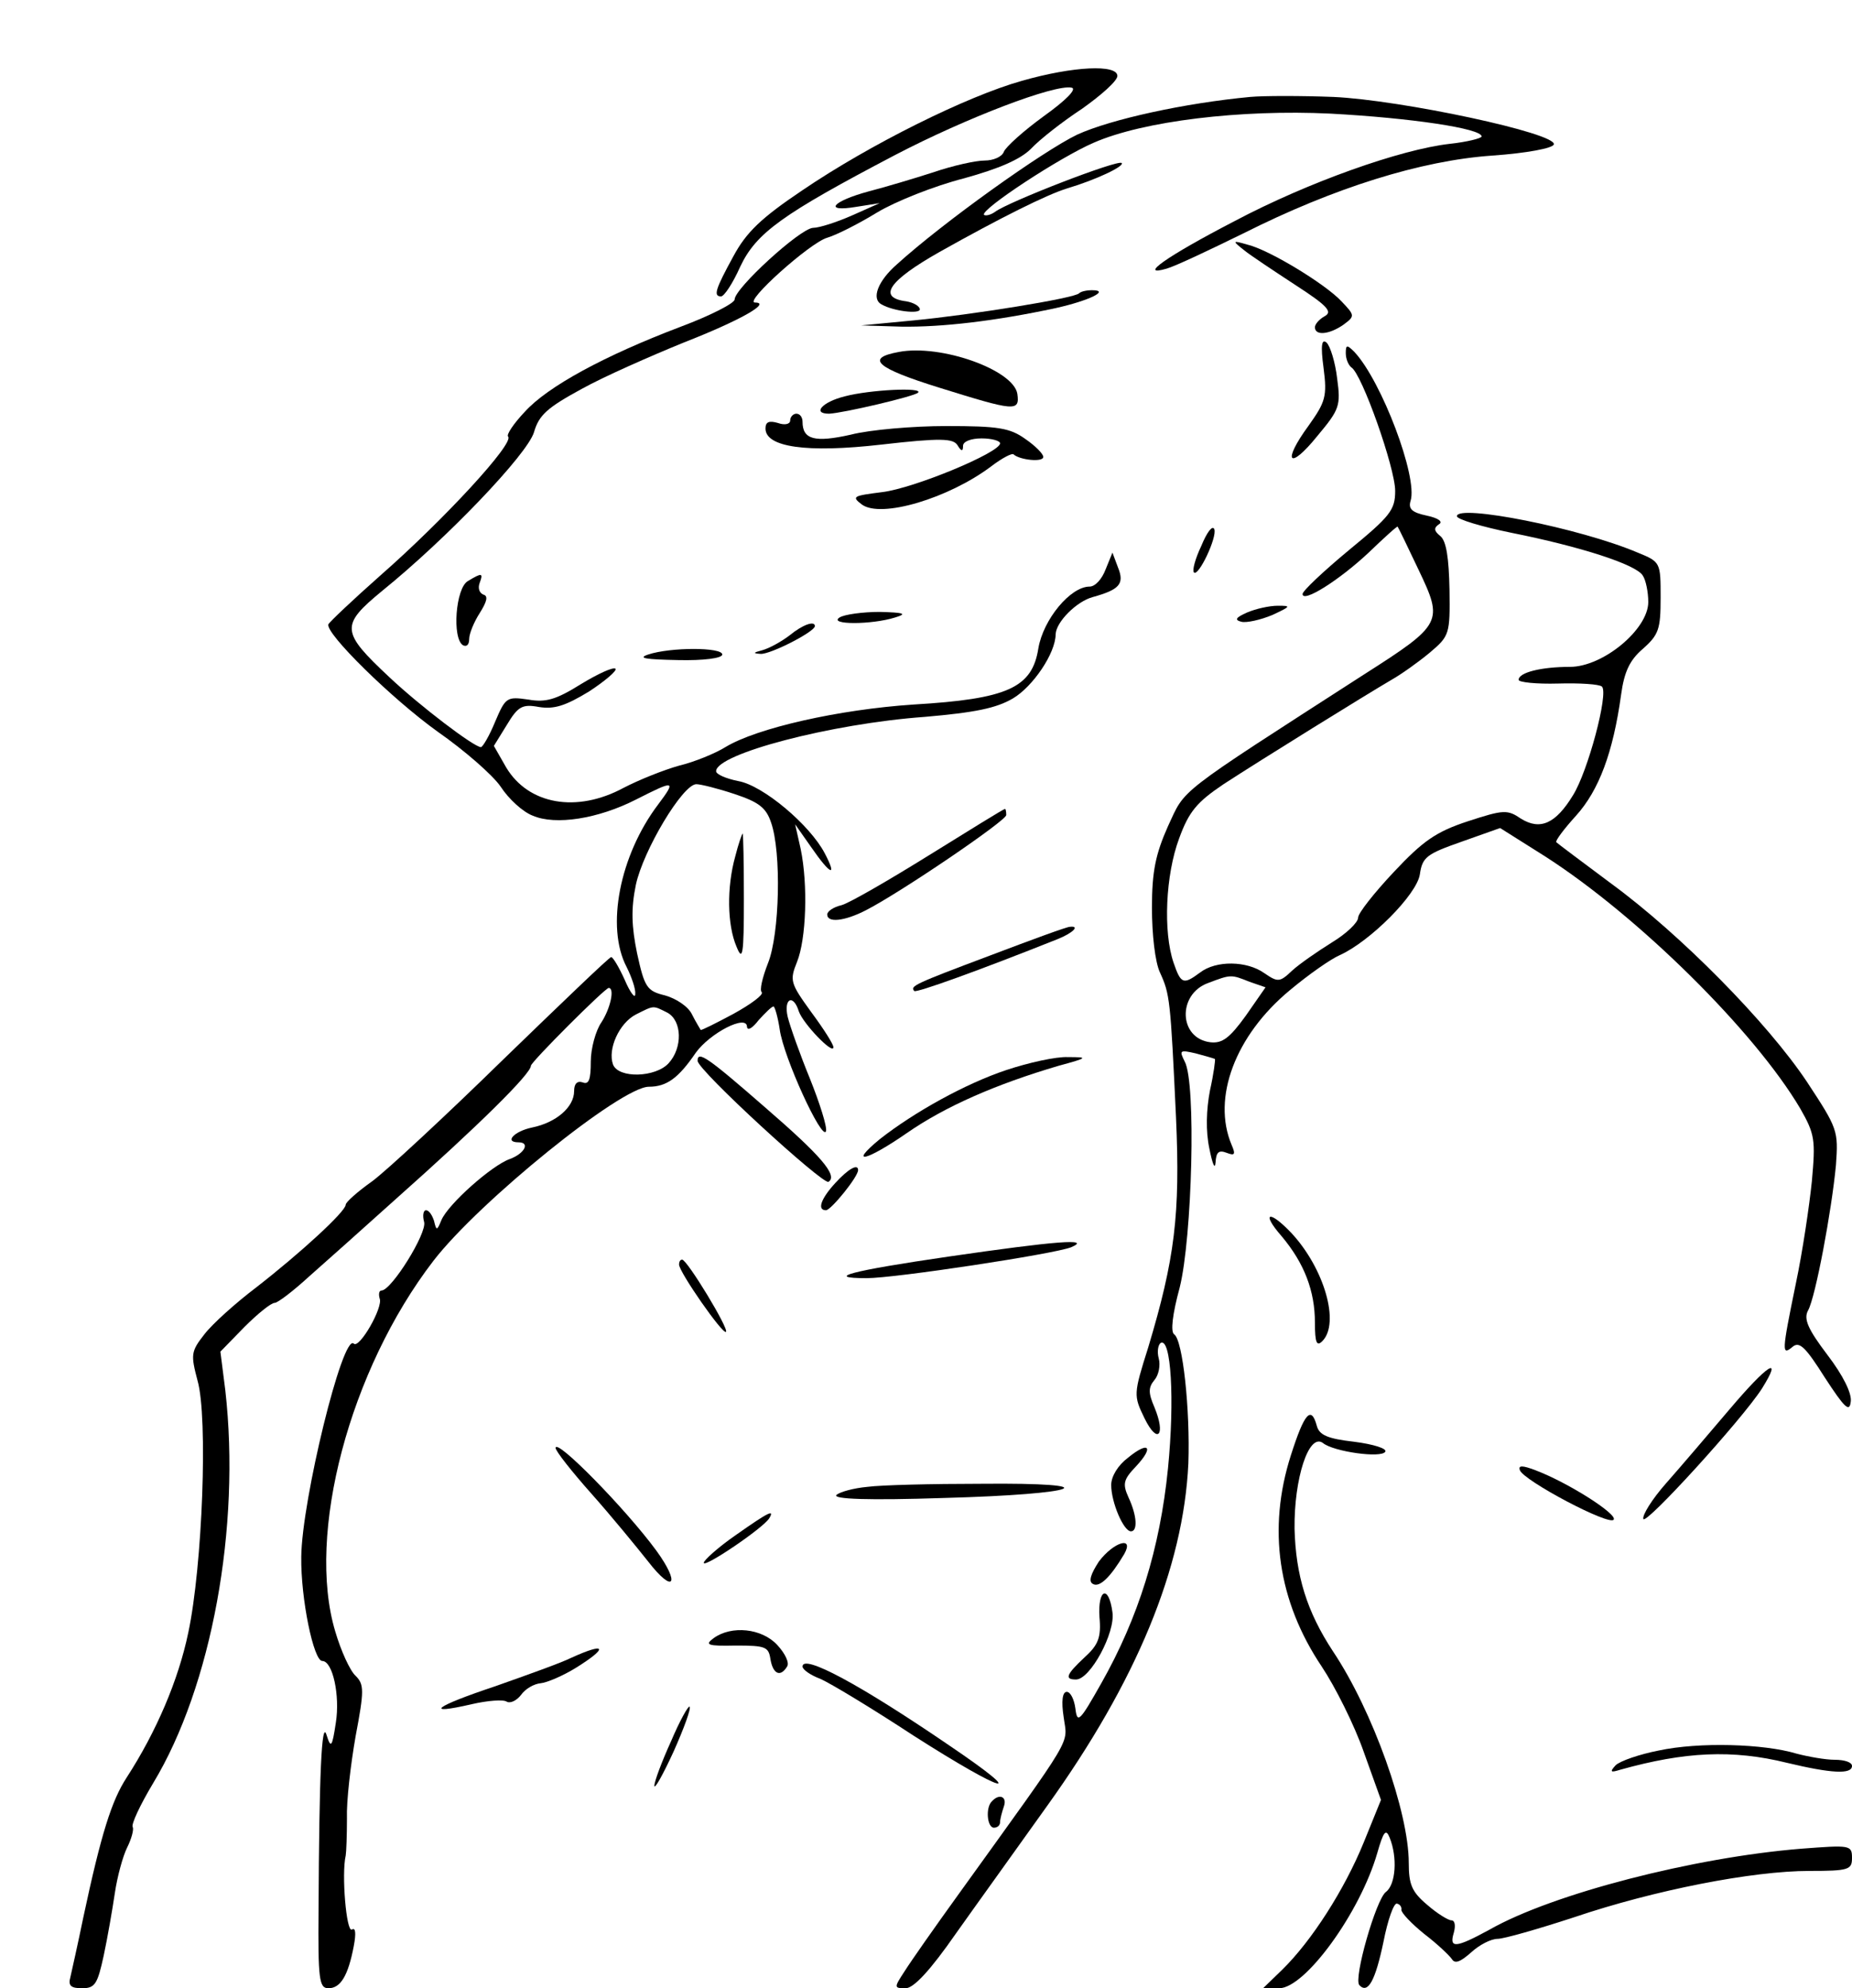 <?xml version="1.0" standalone="no"?>
<!DOCTYPE svg PUBLIC "-//W3C//DTD SVG 20010904//EN"
 "http://www.w3.org/TR/2001/REC-SVG-20010904/DTD/svg10.dtd">
<svg version="1.0" xmlns="http://www.w3.org/2000/svg"
 width="300pt" height="322pt" viewBox="0 0 300 322"
 preserveAspectRatio="xMidYMid meet">
<g transform="translate(0,322) scale(0.1,-0.1)"
fill="#000000" stroke="none">
<path d="M1655 3089 c-89 -25 -246 -103 -355 -177 -67 -45 -91 -68 -112 -107
-29 -53 -33 -65 -20 -65 5 0 19 21 31 48 26 55 68 85 251 181 115 60 259 115
286 109 9 -2 -10 -21 -45 -46 -33 -24 -62 -50 -65 -58 -3 -8 -17 -14 -31 -14
-14 0 -51 -8 -83 -19 -31 -10 -78 -24 -105 -31 -59 -16 -74 -34 -20 -25 l38 6
-45 -20 c-25 -11 -53 -20 -63 -20 -21 -1 -127 -98 -127 -116 0 -6 -39 -26 -87
-44 -124 -47 -216 -97 -253 -138 -18 -19 -30 -37 -27 -40 11 -10 -103 -134
-208 -226 -44 -39 -81 -74 -83 -78 -6 -14 103 -121 177 -174 43 -30 89 -70
102 -89 13 -20 36 -41 52 -47 37 -16 106 -5 167 26 63 32 66 32 36 -8 -62 -82
-85 -198 -51 -263 8 -16 15 -36 14 -44 0 -8 -8 2 -17 23 -9 20 -19 37 -22 37
-3 0 -81 -75 -175 -166 -93 -91 -189 -180 -212 -197 -24 -17 -43 -34 -43 -38
0 -11 -73 -78 -145 -134 -33 -25 -71 -59 -84 -76 -22 -28 -22 -33 -11 -75 17
-59 8 -300 -15 -408 -16 -77 -52 -161 -100 -235 -24 -37 -41 -90 -70 -226 -9
-44 -19 -88 -21 -97 -4 -14 1 -18 19 -18 21 0 25 7 35 53 6 28 14 74 18 101 4
27 13 60 20 74 7 14 11 29 9 33 -3 4 12 36 33 71 95 157 142 415 117 636 l-8
63 39 40 c21 21 43 39 49 39 5 0 31 20 56 43 26 23 89 79 140 125 135 120 219
203 219 216 0 6 120 126 126 126 10 0 3 -33 -12 -56 -9 -13 -17 -42 -17 -63 0
-29 -3 -38 -13 -34 -9 3 -14 -2 -14 -14 0 -26 -29 -51 -68 -59 -29 -6 -46 -24
-22 -24 19 0 10 -18 -14 -27 -29 -10 -100 -73 -111 -99 -7 -17 -8 -18 -12 -1
-3 9 -8 17 -13 17 -4 0 -6 -8 -3 -19 5 -18 -53 -111 -69 -111 -4 0 -5 -6 -3
-13 6 -14 -33 -82 -42 -73 -18 17 -84 -254 -85 -345 -1 -68 20 -169 34 -169
17 0 29 -56 22 -100 -6 -40 -8 -42 -15 -20 -8 27 -12 -65 -13 -282 -1 -114 1
-128 16 -128 20 0 32 21 41 68 4 21 3 31 -3 27 -9 -5 -17 90 -10 120 1 6 2 33
2 60 -1 28 6 87 14 133 14 74 14 84 0 98 -9 8 -24 41 -33 72 -47 157 23 423
159 600 74 96 304 282 349 282 29 0 48 14 76 55 23 32 83 63 83 42 1 -7 9 -2
19 11 11 12 21 22 24 22 2 0 7 -17 10 -37 6 -45 69 -182 75 -165 2 7 -10 45
-26 85 -16 39 -32 84 -36 100 -7 30 9 38 18 9 7 -20 56 -71 56 -58 0 5 -16 30
-36 57 -34 47 -35 51 -23 81 15 37 18 125 6 183 l-9 40 26 -37 c31 -45 43 -50
22 -10 -24 46 -100 110 -140 117 -20 4 -36 11 -36 16 0 28 186 77 338 88 81 7
116 14 143 30 32 19 69 73 69 104 1 20 34 53 60 60 43 12 52 21 41 48 l-9 24
-11 -27 c-6 -16 -17 -28 -26 -28 -31 0 -75 -53 -83 -100 -10 -64 -50 -82 -202
-91 -121 -8 -254 -38 -305 -69 -16 -10 -50 -24 -75 -30 -25 -7 -65 -23 -90
-36 -76 -41 -154 -27 -190 33 l-20 35 21 34 c18 30 25 34 52 29 25 -4 43 2 81
25 26 17 46 34 43 37 -4 3 -28 -8 -56 -25 -40 -25 -57 -30 -85 -25 -35 5 -37
4 -54 -36 -9 -22 -20 -41 -23 -41 -11 0 -98 66 -148 113 -79 74 -80 84 -12
140 105 85 235 221 246 257 8 28 22 40 77 70 36 20 111 53 165 75 92 36 143
65 116 65 -19 0 89 97 117 105 14 4 50 22 81 41 30 18 93 43 140 55 58 16 92
31 109 48 14 15 51 44 83 65 31 22 57 45 57 53 0 19 -71 16 -155 -8z m-465
-1155 c39 -13 51 -22 59 -46 17 -48 14 -181 -5 -228 -9 -23 -14 -44 -10 -47 3
-4 -17 -19 -46 -35 -28 -15 -52 -27 -53 -26 -1 2 -8 13 -14 25 -6 13 -26 26
-44 31 -29 7 -33 13 -45 68 -9 44 -10 72 -2 111 12 56 76 163 98 163 7 0 35
-7 62 -16z m-109 -354 c24 -13 25 -57 2 -82 -21 -23 -81 -25 -90 -2 -9 25 10
67 37 81 30 15 27 15 51 3z"/>
<path d="M1191 1833 c-14 -50 -13 -111 2 -146 10 -25 12 -14 12 77 0 58 -1
106 -2 106 -1 0 -7 -17 -12 -37z"/>
<path d="M2025 3063 c-106 -10 -225 -36 -280 -61 -56 -27 -217 -142 -292 -210
-31 -27 -42 -56 -25 -65 19 -11 62 -16 62 -8 0 5 -10 11 -22 13 -47 6 -29 33
54 80 98 55 174 93 207 103 47 14 93 36 88 41 -6 6 -184 -63 -205 -79 -7 -5
-15 -7 -18 -5 -7 8 124 94 178 117 80 35 238 54 383 47 130 -7 245 -24 245
-37 0 -3 -24 -9 -52 -12 -79 -9 -229 -62 -348 -125 -110 -57 -158 -91 -110
-77 14 4 69 30 124 57 147 74 288 118 403 126 57 4 98 12 100 18 6 18 -247 72
-357 77 -52 2 -113 2 -135 0z"/>
<path d="M2015 2815 c11 -9 49 -34 84 -57 51 -33 60 -43 47 -50 -9 -5 -16 -13
-16 -18 0 -14 23 -12 46 4 19 14 19 15 -3 38 -26 28 -118 84 -153 92 -24 7
-24 6 -5 -9z"/>
<path d="M1748 2745 c-7 -8 -175 -35 -269 -44 l-84 -8 65 -2 c66 -1 152 9 250
30 54 12 89 29 59 29 -9 0 -18 -2 -21 -5z"/>
<path d="M2144 2624 c6 -46 3 -55 -24 -93 -44 -60 -32 -74 14 -17 36 43 38 49
32 93 -3 26 -11 52 -17 58 -8 7 -10 -4 -5 -41z"/>
<path d="M1456 2650 c-55 -10 -37 -26 66 -58 122 -38 130 -39 126 -10 -6 39
-124 81 -192 68z"/>
<path d="M2180 2648 c0 -9 4 -19 9 -23 17 -10 71 -163 71 -200 0 -31 -8 -41
-75 -96 -41 -34 -75 -66 -75 -71 0 -15 59 22 107 67 26 25 47 44 47 42 1 -1
16 -32 34 -70 40 -84 39 -88 -88 -169 -309 -199 -289 -184 -318 -246 -20 -45
-26 -73 -26 -132 0 -43 5 -88 13 -105 16 -35 17 -43 26 -235 7 -157 -2 -229
-45 -372 -24 -76 -24 -78 -6 -115 21 -43 35 -28 16 18 -10 23 -10 32 0 44 7 8
10 24 7 35 -3 11 -1 22 3 25 17 10 23 -92 12 -203 -13 -130 -48 -242 -108
-348 -35 -62 -39 -66 -42 -41 -2 15 -8 27 -14 27 -7 0 -9 -15 -5 -41 6 -46 21
-21 -169 -285 -39 -54 -79 -111 -89 -127 -17 -26 -17 -27 2 -27 13 0 40 29 81
88 34 48 101 141 148 207 145 202 221 386 229 555 3 87 -9 200 -23 209 -6 4
-3 32 9 76 20 80 27 332 8 366 -9 18 -8 19 18 13 15 -4 29 -8 31 -9 1 -1 -2
-24 -8 -51 -6 -31 -7 -66 -1 -94 5 -25 9 -35 10 -23 1 17 5 21 18 16 13 -5 15
-3 8 13 -32 76 6 177 94 250 31 26 67 51 81 57 49 22 125 98 130 131 4 28 11
33 68 53 l62 22 73 -46 c151 -97 339 -283 413 -408 24 -42 25 -51 19 -118 -4
-39 -15 -114 -26 -166 -23 -112 -23 -117 -5 -102 11 9 21 -1 52 -50 32 -49 40
-57 42 -39 2 13 -12 42 -38 76 -31 41 -39 58 -31 72 12 22 38 161 45 235 4 56
3 59 -47 135 -64 96 -205 239 -317 321 -47 35 -87 65 -89 67 -2 2 12 21 32 43
37 41 60 102 73 196 5 37 14 56 35 74 26 23 29 32 29 83 0 57 0 58 -37 73 -94
40 -293 79 -293 59 0 -5 40 -17 89 -27 110 -22 201 -51 212 -69 5 -7 9 -27 9
-43 0 -44 -73 -105 -127 -105 -46 0 -83 -9 -83 -21 0 -4 29 -7 64 -6 35 1 67
-1 71 -5 11 -11 -23 -138 -47 -176 -28 -46 -53 -57 -84 -38 -22 15 -28 15 -86
-4 -52 -17 -73 -32 -120 -82 -32 -34 -58 -67 -58 -74 0 -8 -19 -26 -42 -40
-24 -15 -53 -35 -65 -46 -20 -19 -23 -19 -45 -4 -28 20 -78 21 -104 1 -27 -20
-31 -19 -43 16 -17 50 -13 142 9 201 16 44 29 59 72 88 63 41 231 145 272 169
16 9 44 29 62 44 32 27 33 30 32 102 -1 51 -5 79 -15 87 -10 8 -11 13 -2 19 7
4 -1 10 -20 14 -24 5 -30 11 -26 24 12 38 -47 194 -91 241 -12 12 -14 12 -14
-2z m-156 -1018 l26 -9 -32 -46 c-26 -36 -38 -45 -57 -43 -52 6 -54 78 -4 96
37 14 37 14 67 2z"/>
<path d="M1368 2578 c-36 -9 -53 -28 -25 -28 23 1 138 28 144 34 10 9 -78 5
-119 -6z"/>
<path d="M1280 2539 c0 -6 -9 -8 -20 -4 -14 4 -20 2 -20 -9 0 -30 66 -40 188
-26 96 11 116 10 123 -1 6 -10 9 -11 9 -1 0 7 13 12 30 12 17 0 30 -4 30 -8 0
-15 -140 -73 -191 -79 -47 -6 -50 -7 -33 -20 31 -23 141 10 210 62 17 13 34
22 36 19 10 -9 48 -13 48 -4 0 5 -13 18 -29 29 -25 18 -44 21 -128 21 -54 0
-124 -6 -155 -14 -58 -13 -78 -8 -78 21 0 7 -4 13 -10 13 -5 0 -10 -5 -10 -11z"/>
<path d="M1946 2336 c-10 -21 -15 -40 -12 -43 7 -8 38 57 33 70 -3 7 -12 -5
-21 -27z"/>
<path d="M758 2279 c-20 -11 -26 -93 -8 -104 6 -3 10 1 10 10 0 9 8 28 17 42
12 19 14 28 6 30 -7 3 -9 11 -6 19 6 16 4 17 -19 3z"/>
<path d="M2020 2228 c-18 -8 -21 -12 -9 -15 8 -2 31 3 50 11 30 14 31 15 9 15
-14 0 -36 -5 -50 -11z"/>
<path d="M1360 2220 c-19 -12 52 -12 90 0 20 6 15 8 -25 9 -27 0 -57 -4 -65
-9z"/>
<path d="M1279 2191 c-13 -10 -33 -21 -44 -24 -15 -4 -16 -5 -3 -6 16 -1 88
36 88 45 0 9 -19 3 -41 -15z"/>
<path d="M1050 2160 c-18 -6 -4 -8 48 -9 42 -1 72 3 72 9 0 12 -84 12 -120 0z"/>
<path d="M1505 1835 c-66 -41 -130 -78 -142 -81 -13 -3 -23 -10 -23 -15 0 -14
28 -11 63 7 58 30 227 145 227 154 0 6 -1 10 -2 10 -2 0 -57 -34 -123 -75z"/>
<path d="M1605 1673 c-125 -47 -131 -50 -124 -58 4 -3 104 33 232 84 25 10 37
22 20 20 -5 0 -62 -21 -128 -46z"/>
<path d="M1130 1502 c0 -15 203 -201 212 -196 16 10 -13 43 -102 120 -94 82
-110 93 -110 76z"/>
<path d="M1630 1487 c-66 -22 -149 -68 -205 -112 -52 -43 -21 -35 44 10 62 43
144 79 246 109 48 13 48 14 15 14 -19 1 -64 -9 -100 -21z"/>
<path d="M1353 1304 c-23 -25 -30 -44 -15 -44 8 0 52 54 52 65 0 11 -16 2 -37
-21z"/>
<path d="M2076 1218 c37 -44 54 -89 54 -140 0 -33 3 -39 12 -30 29 29 3 118
-50 175 -36 38 -50 34 -16 -5z"/>
<path d="M1537 1185 c-158 -23 -204 -35 -133 -35 46 0 303 39 331 50 35 15
-26 10 -198 -15z"/>
<path d="M1100 1172 c0 -12 71 -114 76 -109 5 5 -63 117 -71 117 -3 0 -5 -3
-5 -8z"/>
<path d="M2802 938 c-34 -40 -80 -94 -103 -120 -23 -26 -39 -52 -37 -58 3 -11
159 160 192 211 35 56 9 39 -52 -33z"/>
<path d="M2091 863 c-38 -119 -21 -236 50 -342 22 -33 53 -95 68 -138 l28 -78
-28 -69 c-31 -76 -84 -159 -132 -206 l-31 -30 26 0 c42 0 131 122 159 219 10
35 14 40 20 25 13 -32 10 -76 -6 -88 -16 -12 -53 -141 -43 -151 14 -15 26 8
39 70 7 36 17 64 22 62 5 -1 8 -6 7 -10 0 -5 16 -22 37 -39 21 -16 41 -35 45
-41 5 -8 14 -4 31 11 13 12 32 22 43 22 10 0 66 16 124 35 130 44 289 75 381
75 64 0 69 2 69 21 0 21 -3 21 -82 15 -174 -14 -403 -73 -505 -131 -55 -30
-66 -31 -58 -5 3 11 2 20 -4 20 -5 0 -23 11 -39 25 -25 21 -30 33 -30 68 0 82
-58 246 -123 343 -42 64 -60 122 -62 198 -1 81 23 156 46 139 17 -14 95 -25
101 -14 3 5 -19 12 -50 16 -44 5 -57 11 -61 26 -9 33 -20 21 -42 -48z"/>
<path d="M900 875 c0 -5 26 -38 58 -74 32 -36 73 -86 92 -110 41 -53 53 -37
13 18 -50 68 -163 183 -163 166z"/>
<path d="M1827 859 c-16 -12 -27 -30 -27 -44 0 -28 20 -75 32 -75 11 0 10 25
-4 55 -10 22 -8 29 12 50 30 32 21 42 -13 14z"/>
<path d="M2462 839 c6 -17 146 -91 152 -80 6 9 -74 60 -127 80 -21 8 -28 8
-25 0z"/>
<path d="M1405 812 c-22 -2 -44 -8 -50 -13 -7 -7 52 -9 174 -5 223 6 270 25
60 23 -79 0 -162 -2 -184 -5z"/>
<path d="M1192 734 c-29 -20 -52 -41 -52 -45 0 -9 96 56 106 72 9 15 0 11 -54
-27z"/>
<path d="M1780 691 c-13 -20 -17 -32 -10 -36 11 -7 29 11 51 48 17 30 -17 20
-41 -12z"/>
<path d="M1781 601 c3 -33 -2 -45 -24 -65 -30 -28 -33 -36 -14 -36 23 0 64 76
59 109 -6 45 -24 38 -21 -8z"/>
<path d="M1156 567 c-15 -11 -10 -13 36 -12 48 0 53 -2 56 -22 4 -24 16 -30
27 -12 4 6 -3 21 -16 35 -25 27 -74 32 -103 11z"/>
<path d="M925 535 c-16 -8 -72 -28 -123 -46 -99 -33 -116 -47 -38 -29 26 6 52
8 57 4 6 -3 16 2 23 11 7 10 21 18 32 19 10 1 36 12 57 25 53 33 49 42 -8 16z"/>
<path d="M1300 521 c0 -5 13 -14 29 -20 16 -7 84 -48 151 -92 147 -94 191
-106 58 -16 -145 99 -238 149 -238 128z"/>
<path d="M1087 400 c-15 -33 -27 -65 -27 -72 0 -7 14 18 31 55 17 38 29 71 26
73 -2 2 -16 -23 -30 -56z"/>
<path d="M2687 385 c-31 -6 -63 -17 -70 -24 -10 -11 -8 -12 8 -7 104 29 181
33 270 11 71 -17 105 -19 105 -5 0 6 -12 10 -28 10 -15 0 -43 5 -62 10 -53 16
-158 19 -223 5z"/>
<path d="M1607 303 c-11 -10 -8 -43 3 -43 6 0 10 4 10 9 0 5 3 16 6 25 6 16
-7 22 -19 9z"/>
</g>
</svg>
